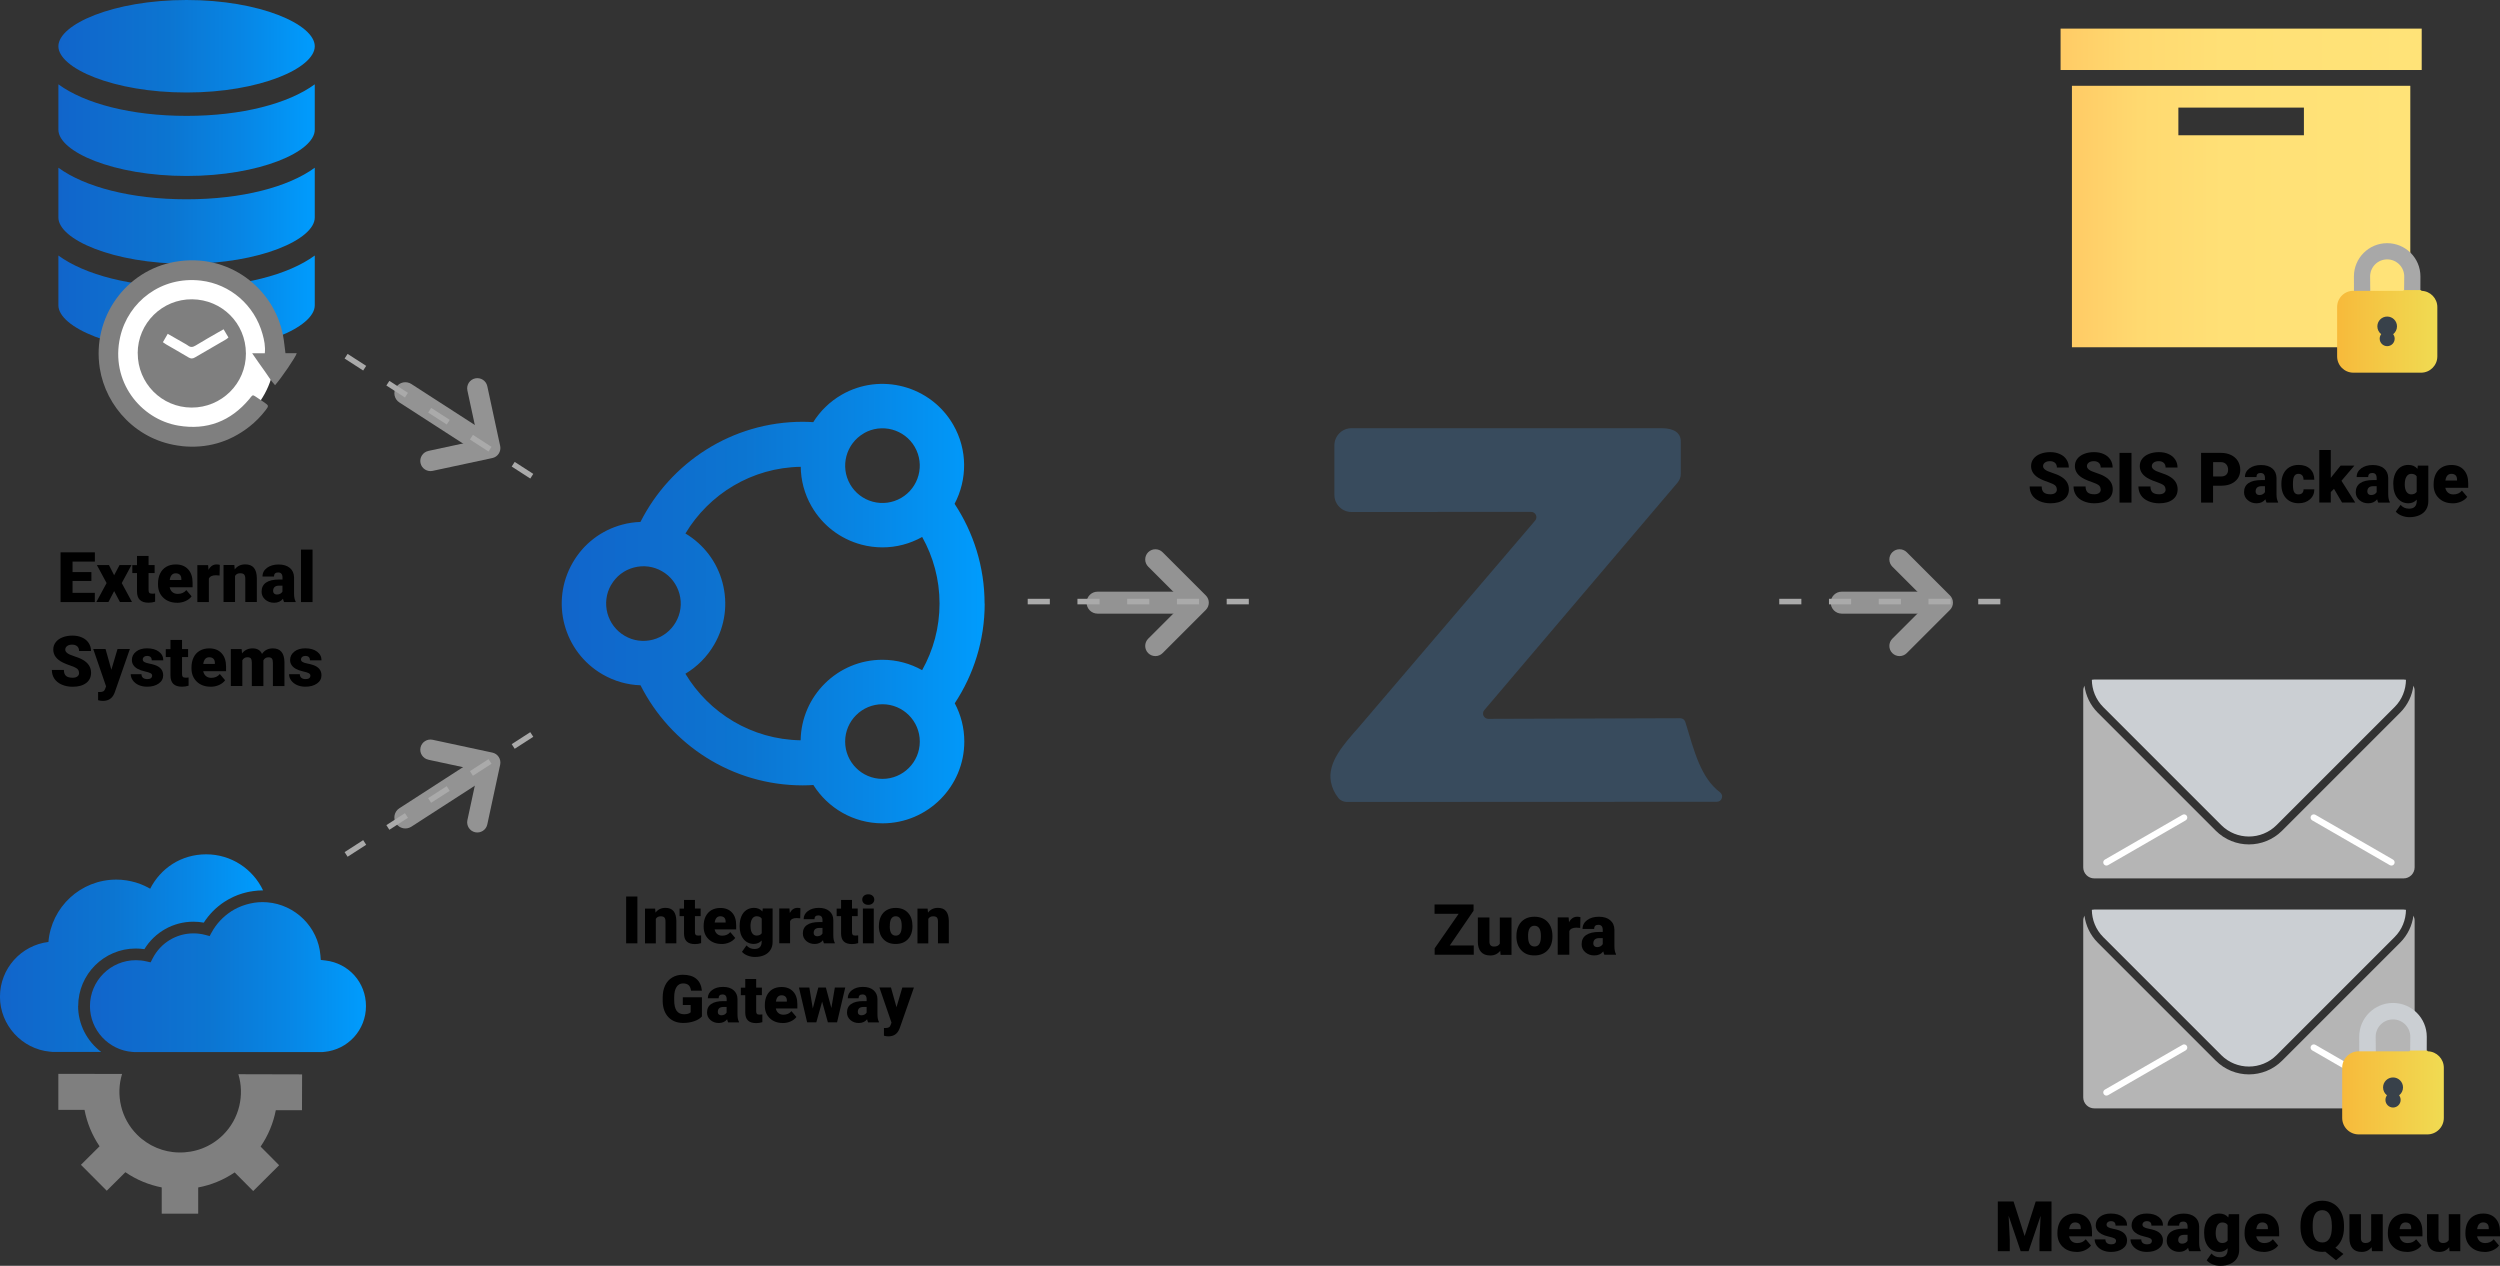 <?xml version="1.0" encoding="UTF-8"?><svg id="c" xmlns="http://www.w3.org/2000/svg" xmlns:xlink="http://www.w3.org/1999/xlink" viewBox="0 0 473.53 239.76"><rect x="0" y="0" width="473.53" height="239.76" fill="#333333" stroke="none"/><defs><linearGradient id="k" x1="0" y1="180.55" x2="49.82" y2="180.55" gradientUnits="userSpaceOnUse"><stop offset="0" stop-color="#1165cb"/><stop offset=".25" stop-color="#0e6ece"/><stop offset=".43" stop-color="#0c75d1"/><stop offset=".72" stop-color="#0786e5"/><stop offset="1" stop-color="#009cfd"/></linearGradient><linearGradient id="l" x1="17.01" y1="185.06" x2="69.29" y2="185.06" xlink:href="#k"/><linearGradient id="n" x1="106.4" y1="114.33" x2="186.49" y2="114.33" xlink:href="#k"/><linearGradient id="p" x1="11.06" y1="33.3" x2="59.62" y2="33.3" xlink:href="#k"/><linearGradient id="r" x1="456.54" y1="-324.67" x2="392.45" y2="-324.67" gradientTransform="translate(0 -283.66) scale(1 -1)" gradientUnits="userSpaceOnUse"><stop offset="0" stop-color="#ffe378"/><stop offset=".55" stop-color="#ffe076"/><stop offset=".8" stop-color="#ffd970"/><stop offset=".99" stop-color="#fc6"/><stop offset="1" stop-color="#fc6"/></linearGradient><linearGradient id="s" x1="458.7" y1="-293" x2="390.3" y2="-293" xlink:href="#r"/><linearGradient id="t" x1="-1564.55" y1="-346.42" x2="-1545.57" y2="-346.42" gradientTransform="translate(-1102.89 -283.66) rotate(-180)" gradientUnits="userSpaceOnUse"><stop offset="0" stop-color="#f0db52"/><stop offset="1" stop-color="#f7ba3b"/></linearGradient><linearGradient id="u" x1="-2087.28" y1="-490.58" x2="-2068.03" y2="-490.58" gradientTransform="translate(-1624.39 -283.66) rotate(-180)" xlink:href="#t"/></defs><g id="d"><path d="M17.31,110.04h-3.57v2.25h4.22v1.75h-6.49v-9.42h6.5v1.75h-4.23v1.99h3.57v1.68Z"/><path d="M21.62,108.96l1.02-1.93h2.26l-1.84,3.41,1.94,3.59h-2.28l-1.1-2.07-1.08,2.07h-2.29l1.94-3.59-1.84-3.41h2.29l.98,1.93Z"/><path d="M28.14,105.29v1.74h1.15v1.51h-1.15v3.2c0,.26.05.45.14.55.1.1.28.16.56.16.22,0,.4-.01.54-.04v1.56c-.39.12-.8.19-1.23.19-.75,0-1.3-.18-1.66-.53-.36-.35-.54-.89-.54-1.61v-3.47h-.89v-1.51h.89v-1.74h2.18Z"/><path d="M33.54,114.17c-1.07,0-1.94-.32-2.61-.96-.67-.64-1-1.47-1-2.5v-.18c0-.72.13-1.35.4-1.9s.65-.97,1.16-1.27,1.11-.45,1.81-.45c.98,0,1.76.3,2.33.92.57.61.85,1.46.85,2.55v.85h-4.34c.08.39.25.7.51.92.26.22.6.34,1.02.34.69,0,1.23-.24,1.62-.72l1,1.18c-.27.38-.66.67-1.15.9-.5.22-1.04.33-1.61.33ZM33.29,108.59c-.64,0-1.02.42-1.14,1.27h2.2v-.17c0-.35-.08-.62-.27-.81-.19-.19-.45-.29-.8-.29Z"/><path d="M41.6,109.01l-.72-.05c-.69,0-1.13.22-1.32.65v4.43h-2.18v-7h2.04l.07.9c.37-.69.88-1.03,1.53-1.03.23,0,.44.03.61.08l-.04,2.03Z"/><path d="M44.39,107.03l.07.82c.48-.63,1.15-.95,2-.95.73,0,1.27.22,1.63.65s.55,1.09.56,1.97v4.51h-2.19v-4.42c0-.35-.07-.61-.21-.78s-.4-.25-.78-.25c-.43,0-.74.17-.95.5v4.94h-2.18v-7h2.04Z"/><path d="M53.81,114.04c-.08-.14-.15-.35-.21-.63-.4.5-.96.76-1.68.76-.66,0-1.22-.2-1.68-.6-.46-.4-.69-.9-.69-1.5,0-.76.28-1.33.84-1.72.56-.39,1.38-.58,2.45-.58h.67v-.37c0-.65-.28-.97-.83-.97-.52,0-.78.26-.78.77h-2.18c0-.68.29-1.23.86-1.65.58-.42,1.31-.63,2.2-.63s1.6.22,2.12.65.78,1.03.8,1.79v3.1c0,.64.11,1.13.3,1.47v.11h-2.18ZM52.44,112.61c.27,0,.5-.06.68-.17.18-.12.31-.25.38-.39v-1.12h-.63c-.76,0-1.14.34-1.14,1.02,0,.2.07.36.2.48s.3.18.51.18Z"/><path d="M59.2,114.04h-2.19v-9.94h2.19v9.94Z"/><path d="M14.96,127.44c0-.33-.12-.59-.35-.78-.24-.18-.65-.38-1.24-.58s-1.07-.39-1.45-.58c-1.22-.6-1.83-1.42-1.83-2.47,0-.52.15-.98.46-1.38.3-.4.73-.71,1.29-.93.56-.22,1.18-.33,1.88-.33s1.28.12,1.82.36c.54.24.95.58,1.25,1.03.3.45.45.96.45,1.53h-2.26c0-.38-.12-.68-.35-.89-.24-.21-.55-.32-.96-.32s-.73.09-.96.27c-.23.18-.35.41-.35.68,0,.24.13.46.39.66s.71.4,1.37.61,1.19.43,1.6.68c1.02.59,1.53,1.4,1.53,2.43,0,.82-.31,1.47-.93,1.94-.62.47-1.47.71-2.56.71-.76,0-1.46-.14-2.07-.41-.62-.27-1.08-.65-1.4-1.13-.31-.48-.47-1.03-.47-1.65h2.28c0,.5.13.88.39,1.12.26.24.69.36,1.27.36.38,0,.67-.08.89-.24.22-.16.33-.39.33-.68Z"/><path d="M21.09,126.88l1.17-3.95h2.34l-2.85,8.17-.12.3c-.41.91-1.12,1.36-2.15,1.36-.29,0-.58-.04-.9-.13v-1.55h.28c.31,0,.54-.04.7-.13.16-.09.28-.25.36-.48l.17-.47-2.43-7.07h2.33l1.11,3.95Z"/><path d="M28.82,127.97c0-.19-.1-.33-.29-.45-.19-.11-.56-.23-1.11-.35-.54-.12-.99-.28-1.35-.48s-.62-.43-.81-.72c-.19-.28-.28-.6-.28-.96,0-.64.27-1.17.8-1.59.53-.42,1.22-.62,2.08-.62.92,0,1.67.21,2.23.63.56.42.84.97.84,1.65h-2.19c0-.56-.3-.84-.89-.84-.23,0-.42.06-.58.19-.16.13-.23.29-.23.48s.09.35.28.47c.19.12.49.22.91.3.42.08.78.17,1.1.28,1.05.36,1.58,1.01,1.58,1.95,0,.64-.28,1.16-.85,1.56s-1.3.6-2.2.6c-.6,0-1.13-.11-1.6-.32s-.84-.51-1.1-.88c-.26-.37-.4-.76-.4-1.17h2.04c0,.32.12.56.32.71.21.15.47.22.8.22.3,0,.52-.06.67-.18.15-.12.22-.28.22-.47Z"/><path d="M34.48,121.2v1.74h1.15v1.51h-1.15v3.2c0,.26.05.45.14.55.1.1.28.16.56.16.22,0,.4-.01.54-.04v1.56c-.39.12-.8.19-1.23.19-.75,0-1.3-.18-1.66-.53-.36-.35-.54-.89-.54-1.61v-3.47h-.89v-1.51h.89v-1.74h2.18Z"/><path d="M39.88,130.07c-1.07,0-1.94-.32-2.61-.96-.66-.64-1-1.47-1-2.5v-.18c0-.72.13-1.35.4-1.9.26-.55.65-.97,1.16-1.27s1.11-.45,1.81-.45c.98,0,1.76.3,2.33.92.57.61.85,1.46.85,2.55v.85h-4.33c.08.39.25.7.51.92.26.22.6.34,1.02.34.69,0,1.23-.24,1.62-.72l1,1.18c-.27.38-.66.67-1.15.9-.5.22-1.04.33-1.61.33ZM39.64,124.49c-.64,0-1.02.42-1.14,1.27h2.2v-.17c0-.35-.08-.62-.27-.81-.19-.19-.45-.29-.8-.29Z"/><path d="M45.77,122.94l.07.82c.5-.63,1.16-.95,2-.95.88,0,1.48.35,1.79,1.05.47-.7,1.16-1.05,2.06-1.05,1.42,0,2.15.86,2.19,2.58v4.56h-2.19v-4.42c0-.36-.06-.62-.18-.78-.12-.16-.34-.25-.66-.25-.43,0-.75.19-.96.58v.09s0,4.78,0,4.78h-2.19v-4.41c0-.37-.06-.63-.17-.8-.12-.16-.34-.25-.67-.25-.42,0-.74.19-.96.58v4.87h-2.18v-7h2.04Z"/><path d="M58.79,127.97c0-.19-.1-.33-.29-.45-.19-.11-.56-.23-1.11-.35-.54-.12-.99-.28-1.35-.48-.35-.2-.62-.43-.81-.72-.19-.28-.28-.6-.28-.96,0-.64.27-1.17.8-1.59.53-.42,1.23-.62,2.08-.62.92,0,1.67.21,2.23.63.56.42.84.97.84,1.65h-2.19c0-.56-.29-.84-.89-.84-.23,0-.42.06-.58.19-.15.13-.23.29-.23.48s.09.35.29.47c.19.12.49.22.91.3.42.08.78.17,1.1.28,1.05.36,1.58,1.01,1.58,1.95,0,.64-.28,1.16-.85,1.56s-1.3.6-2.2.6c-.6,0-1.13-.11-1.6-.32-.47-.22-.84-.51-1.1-.88s-.39-.76-.39-1.17h2.04c0,.32.12.56.32.71.21.15.47.22.79.22.3,0,.52-.06.67-.18.15-.12.22-.28.22-.47Z"/></g><g id="e"><path d="M217.48,107.33l5.46,5.46c.75.75.75,1.98,0,2.73l-5.46,5.46c-.75.75-.75,1.98,0,2.73h0c.75.75,1.98.75,2.73,0l6.82-6.82h0l1.37-1.37c.75-.75.75-1.98,0-2.73l-8.19-8.19c-.75-.75-1.98-.75-2.73,0h0c-.75.75-.75,1.98,0,2.73Z" fill="#939393"/><path d="M207.89,116.24h16.87v-4.17h-16.87c-1.15,0-2.08.93-2.08,2.08h0c0,1.15.93,2.08,2.08,2.08Z" fill="#939393"/></g><g id="f"><path d="M358.43,107.33l5.46,5.46c.75.75.75,1.98,0,2.73l-5.46,5.46c-.75.75-.75,1.98,0,2.73h0c.75.75,1.98.75,2.73,0l6.82-6.82h0l1.37-1.37c.75-.75.75-1.98,0-2.73l-8.19-8.19c-.75-.75-1.98-.75-2.73,0h0c-.75.75-.75,1.98,0,2.73Z" fill="#939393"/><path d="M348.84,116.24h16.87v-4.17h-16.87c-1.15,0-2.08.93-2.08,2.08h0c0,1.15.93,2.08,2.08,2.08Z" fill="#939393"/></g><g id="g"><path d="M81.13,143.9l7.54,1.62c1.04.22,1.71,1.25,1.48,2.29l-1.62,7.54c-.22,1.04.44,2.07,1.48,2.29h0c1.04.22,2.07-.44,2.29-1.48l2.03-9.43h0l.41-1.89c.22-1.04-.44-2.07-1.48-2.29l-11.32-2.43c-1.04-.22-2.07.44-2.29,1.48h0c-.22,1.04.44,2.07,1.48,2.29Z" fill="#939393"/><path d="M77.91,156.59l14.17-9.15-2.26-3.5-14.17,9.15c-.97.62-1.24,1.91-.62,2.88h0c.62.97,1.91,1.24,2.88.62Z" fill="#939393"/><path d="M101.01,139.56l-3.52,2.27-.57-.88,3.52-2.27.57.88ZM93.1,144.67l-3.52,2.27-.57-.88,3.52-2.27.57.88ZM85.18,149.79l-3.52,2.27-.57-.88,3.52-2.27.57.88ZM77.27,154.9l-3.52,2.27-.57-.88,3.52-2.27.57.88ZM69.36,160.01l-3.52,2.27-.57-.88,3.52-2.27.57.88Z" fill="#aaa"/><path d="M81.13,85.41l7.54-1.62c1.04-.22,1.71-1.25,1.48-2.29l-1.62-7.54c-.22-1.04.44-2.07,1.48-2.29h0c1.04-.22,2.07.44,2.29,1.48l2.03,9.43h0l.41,1.89c.22,1.04-.44,2.07-1.48,2.29l-11.32,2.43c-1.04.22-2.07-.44-2.29-1.48h0c-.22-1.04.44-2.07,1.48-2.29Z" fill="#939393"/><path d="M77.91,72.73l14.17,9.15-2.26,3.5-14.17-9.15c-.97-.62-1.24-1.91-.62-2.88h0c.62-.97,1.91-1.24,2.88-.62Z" fill="#939393"/><path d="M100.44,90.64l-3.52-2.27.57-.88,3.52,2.27-.57.88ZM92.53,85.52l-3.52-2.27.57-.88,3.52,2.27-.57.88ZM84.62,80.41l-3.52-2.27.57-.88,3.52,2.27-.57.88ZM76.7,75.29l-3.52-2.27.57-.88,3.52,2.27-.57.88ZM68.79,70.18l-3.52-2.27.57-.88,3.52,2.27-.57.88Z" fill="#aaa"/></g><g id="h"><path d="M236.54,114.47h-4.19v-1.05h4.19v1.05ZM227.12,114.47h-4.19v-1.05h4.19v1.05ZM217.69,114.47h-4.19v-1.05h4.19v1.05ZM208.27,114.47h-4.19v-1.05h4.19v1.05ZM198.85,114.47h-4.19v-1.05h4.19v1.05Z" fill="#aaa"/></g><g id="i"><path d="M378.89,114.47h-4.19v-1.05h4.19v1.05ZM369.47,114.47h-4.19v-1.05h4.19v1.05ZM360.05,114.47h-4.19v-1.05h4.19v1.05ZM350.62,114.47h-4.19v-1.05h4.19v1.05ZM341.2,114.47h-4.19v-1.05h4.19v1.05Z" fill="#aaa"/></g><g id="j"><path d="M57.2,210.32l.02-6.82-12.07-.03c1.18,3.94.22,8.39-2.89,11.49-2.33,2.31-5.4,3.42-8.45,3.33-.34,0-.69-.03-1.03-.07,0,0-.02,0-.03,0-.35-.04-.69-.1-1.03-.17-.02,0-.03,0-.05-.01-.33-.07-.66-.16-.99-.26-.04-.01-.07-.03-.1-.04-.31-.1-.61-.21-.91-.33-.06-.03-.12-.06-.19-.09-.27-.12-.54-.24-.8-.38-.1-.05-.19-.12-.29-.17-.22-.13-.44-.25-.66-.4-.15-.1-.29-.21-.43-.32-.16-.12-.32-.23-.48-.35-.29-.24-.58-.5-.86-.78-3.1-3.11-4.04-7.57-2.84-11.5l-12.07-.02v6.82s4.96,0,4.96,0c.46,2.43,1.41,4.78,2.85,6.9l-3.53,3.51,4.89,4.91,3.53-3.51c2.11,1.45,4.46,2.41,6.88,2.88v4.97s6.91.01,6.91.01v-4.97c2.44-.46,4.79-1.41,6.91-2.85l3.51,3.53,4.91-4.89-3.51-3.53c1.45-2.12,2.41-4.46,2.88-6.89h4.97Z" fill="#7f7f7f"/><path d="M14.81,190.56c0-6.01,4.89-10.9,10.9-10.9.55,0,1.1.04,1.64.12,1.98-3.23,5.47-5.2,9.29-5.2.66,0,1.32.06,1.96.18,1-1.56,2.33-2.92,3.9-3.94l.08-.05c.24-.16.49-.31.75-.45.28-.16.54-.29.81-.41l.08-.04c.23-.11.49-.22.75-.32l.11-.04c.24-.09.49-.18.74-.25l.16-.05c.23-.07.47-.13.71-.19h.05c.05-.03.11-.04.16-.05.22-.05.45-.09.69-.13h.07c.06-.02.12-.03.18-.04.23-.03.46-.06.7-.08h.07c.06-.01.11-.02.17-.03.32-.02.64-.04.96-.04.03,0,.06,0,.09,0-1.91-4.03-6.01-6.83-10.77-6.83s-8.65,2.65-10.62,6.52c-.05-.03-.1-.06-.15-.09,0,0-.02-.01-.03-.02-.25-.14-.5-.27-.76-.39-.02,0-.04-.02-.06-.03-.25-.11-.5-.22-.75-.32-.03-.01-.07-.03-.1-.04-.24-.09-.48-.17-.73-.25-.05-.02-.1-.03-.15-.05-.23-.07-.46-.13-.7-.18-.07-.02-.13-.03-.2-.05-.22-.05-.45-.09-.68-.13-.08-.01-.16-.03-.24-.04-.23-.03-.46-.06-.69-.08-.08,0-.16-.02-.24-.03-.31-.02-.62-.03-.94-.03-6.76,0-12.3,5.2-12.85,11.81-5.17.63-9.18,5.03-9.18,10.38s4.15,9.9,9.45,10.4c.18.03.37.05.55.05h9.17c-2.65-2-4.37-5.18-4.37-8.71Z" fill="url(#k)"/><path d="M61.65,181.93l-.89-.11-.07-.89c-.44-5.35-4.78-9.59-10.06-10.02-.29-.02-.59-.04-.89-.04-.27,0-.54.01-.8.03l-.2.02c-.2.02-.39.04-.59.07l-.2.04c-.2.03-.39.07-.58.11l-.17.04c-.21.05-.4.1-.6.16l-.12.04c-.22.07-.42.14-.63.21l-.08.03c-.22.08-.43.18-.64.27l-.05.02c-.22.1-.44.21-.65.33-.22.12-.42.25-.62.37l-.07.05c-1.51.99-2.76,2.33-3.62,3.89l-.41.75-.83-.22c-.72-.19-1.47-.29-2.22-.29-3.28,0-6.24,1.81-7.74,4.73l-.39.76-.83-.19c-.64-.15-1.3-.22-1.96-.22-4.8,0-8.7,3.9-8.7,8.7,0,4.53,3.53,8.34,8.05,8.68h.06c.09.02.17.02.26.02h35.63c.11,0,.22,0,.33-.03h.08c4.48-.44,7.87-4.16,7.87-8.67s-3.28-8.11-7.64-8.64Z" fill="url(#l)"/></g><g id="m"><path d="M120.73,178.68h-2.13v-8.87h2.13v8.87Z"/><path d="M124.09,172.09l.07.77c.46-.6,1.08-.9,1.88-.9.69,0,1.2.2,1.54.62.34.41.51,1.03.53,1.85v4.25h-2.06v-4.16c0-.33-.07-.58-.2-.73-.13-.16-.38-.23-.73-.23-.4,0-.7.16-.9.48v4.65h-2.05v-6.59h1.93Z"/><path d="M131.63,170.45v1.64h1.08v1.43h-1.08v3.02c0,.25.04.42.13.52.09.1.27.15.53.15.2,0,.37-.01.51-.04v1.47c-.37.12-.76.18-1.16.18-.71,0-1.23-.17-1.57-.5-.34-.33-.51-.84-.51-1.52v-3.27h-.84v-1.43h.84v-1.64h2.05Z"/><path d="M136.68,178.8c-1.01,0-1.83-.3-2.46-.9-.63-.6-.94-1.39-.94-2.35v-.17c0-.67.12-1.27.37-1.78s.61-.91,1.09-1.2c.48-.28,1.05-.42,1.71-.42.93,0,1.66.29,2.19.86.54.57.8,1.38.8,2.4v.8h-4.08c.07.37.23.66.48.87.25.21.57.32.96.32.65,0,1.16-.23,1.52-.68l.94,1.11c-.26.35-.62.63-1.09.84s-.97.31-1.51.31ZM136.44,173.55c-.6,0-.96.4-1.07,1.19h2.07v-.16c0-.33-.07-.58-.25-.76s-.42-.27-.75-.27Z"/><path d="M140.1,175.33c0-.67.11-1.25.33-1.77.22-.51.53-.91.94-1.18s.89-.42,1.43-.42c.69,0,1.22.23,1.61.69l.07-.57h1.86v6.34c0,.58-.13,1.08-.41,1.51-.27.43-.66.76-1.17.99-.51.23-1.1.34-1.78.34-.48,0-.95-.09-1.4-.27s-.8-.42-1.04-.71l.86-1.21c.38.45.89.68,1.51.68.91,0,1.36-.47,1.36-1.4v-.21c-.39.43-.89.65-1.49.65-.8,0-1.45-.31-1.95-.92-.5-.61-.74-1.44-.74-2.47v-.07ZM142.16,175.46c0,.54.1.97.3,1.28.2.31.49.47.85.47.44,0,.77-.15.97-.44v-2.77c-.2-.3-.52-.45-.96-.45-.37,0-.65.16-.86.49-.21.33-.31.8-.31,1.42Z"/><path d="M151.57,173.94l-.68-.05c-.65,0-1.06.2-1.24.61v4.17h-2.05v-6.59h1.93l.07.85c.35-.65.83-.97,1.44-.97.22,0,.41.02.57.07l-.04,1.91Z"/><path d="M156.07,178.68c-.07-.13-.14-.33-.19-.59-.38.48-.91.71-1.58.71-.62,0-1.15-.19-1.58-.56-.43-.38-.65-.85-.65-1.42,0-.72.26-1.26.79-1.62.53-.37,1.3-.55,2.3-.55h.63v-.35c0-.61-.26-.91-.79-.91-.49,0-.73.24-.73.72h-2.05c0-.64.27-1.15.81-1.55.54-.4,1.23-.6,2.07-.6s1.5.2,1.99.62c.49.41.74.97.75,1.69v2.92c0,.61.1,1.07.28,1.39v.1h-2.05ZM154.79,177.34c.26,0,.47-.06.64-.16.17-.11.29-.23.36-.37v-1.05h-.6c-.71,0-1.07.32-1.07.96,0,.19.06.34.19.45.13.12.29.17.48.17Z"/><path d="M161.38,170.45v1.64h1.08v1.43h-1.08v3.02c0,.25.04.42.13.52.09.1.27.15.53.15.2,0,.37-.01.51-.04v1.47c-.37.12-.76.18-1.16.18-.71,0-1.23-.17-1.57-.5-.34-.33-.51-.84-.51-1.52v-3.27h-.84v-1.43h.84v-1.64h2.05Z"/><path d="M163.32,170.39c0-.29.11-.53.32-.72.21-.19.49-.28.82-.28s.61.09.82.28c.21.19.32.43.32.72s-.11.53-.32.72c-.21.19-.49.28-.82.28s-.61-.09-.82-.28c-.21-.19-.32-.43-.32-.72ZM165.5,178.68h-2.06v-6.59h2.06v6.59Z"/><path d="M166.48,175.32c0-.66.13-1.24.38-1.76.26-.51.62-.91,1.1-1.18s1.04-.41,1.69-.41c.99,0,1.77.31,2.33.92.57.61.85,1.44.85,2.49v.07c0,1.03-.29,1.84-.86,2.45-.57.6-1.34.9-2.32.9s-1.69-.28-2.26-.84c-.57-.56-.87-1.32-.92-2.29v-.35ZM168.53,175.45c0,.61.1,1.06.29,1.34s.47.43.85.43c.73,0,1.1-.56,1.12-1.69v-.21c0-1.18-.38-1.77-1.13-1.77-.69,0-1.06.51-1.11,1.53v.37Z"/><path d="M175.7,172.09l.07.77c.46-.6,1.08-.9,1.88-.9.69,0,1.2.2,1.54.62.34.41.51,1.03.53,1.85v4.25h-2.06v-4.16c0-.33-.07-.58-.2-.73-.13-.16-.38-.23-.73-.23-.4,0-.7.16-.9.48v4.65h-2.05v-6.59h1.93Z"/><path d="M132.93,192.55c-.33.37-.81.66-1.44.88-.63.22-1.33.33-2.08.33-1.16,0-2.09-.36-2.78-1.07-.69-.71-1.07-1.7-1.11-2.97v-.77c0-.87.15-1.64.46-2.29.31-.65.75-1.15,1.33-1.5s1.24-.53,2-.53c1.1,0,1.96.25,2.57.76.61.51.97,1.26,1.07,2.26h-2.06c-.07-.5-.23-.85-.47-1.06-.24-.21-.59-.32-1.04-.32-.54,0-.95.23-1.24.68-.29.46-.44,1.1-.44,1.95v.54c0,.89.15,1.55.45,2,.3.44.78.67,1.43.67.56,0,.97-.12,1.24-.37v-1.38h-1.49v-1.47h3.62v3.64Z"/><path d="M137.92,193.65c-.07-.13-.14-.33-.19-.59-.38.48-.91.71-1.58.71-.62,0-1.15-.19-1.58-.56-.43-.38-.65-.85-.65-1.42,0-.72.26-1.26.79-1.62.53-.37,1.3-.55,2.3-.55h.63v-.35c0-.61-.26-.91-.79-.91-.49,0-.73.24-.73.72h-2.05c0-.64.27-1.15.81-1.55s1.23-.6,2.07-.6,1.5.2,1.99.62.74.97.75,1.69v2.92c0,.61.1,1.07.28,1.39v.1h-2.05ZM136.63,192.31c.26,0,.47-.06.64-.16.17-.11.29-.23.36-.37v-1.05h-.6c-.71,0-1.07.32-1.07.96,0,.19.06.34.19.45.13.12.29.17.48.17Z"/><path d="M143.23,185.42v1.64h1.08v1.43h-1.08v3.02c0,.25.04.42.13.52.09.1.27.15.53.15.2,0,.37-.01.51-.04v1.47c-.37.12-.76.18-1.16.18-.71,0-1.23-.17-1.57-.5-.34-.33-.51-.84-.51-1.52v-3.27h-.84v-1.43h.84v-1.64h2.05Z"/><path d="M148.27,193.77c-1.01,0-1.83-.3-2.46-.9-.63-.6-.94-1.39-.94-2.35v-.17c0-.67.12-1.27.37-1.78s.61-.91,1.09-1.2c.48-.28,1.05-.42,1.71-.42.93,0,1.66.29,2.19.86.54.57.8,1.38.8,2.4v.8h-4.08c.07.37.23.66.48.87.25.21.57.32.96.32.65,0,1.16-.23,1.52-.68l.94,1.11c-.26.35-.62.63-1.09.84s-.97.31-1.51.31ZM148.04,188.52c-.6,0-.96.4-1.07,1.19h2.07v-.16c0-.33-.07-.58-.25-.76s-.42-.27-.75-.27Z"/><path d="M157.47,190.94l.66-3.89h1.97l-1.55,6.59h-1.74l-1.09-3.91-1.1,3.91h-1.74l-1.55-6.59h1.97l.65,3.98,1.05-3.98h1.43l1.04,3.89Z"/><path d="M164.43,193.65c-.07-.13-.14-.33-.19-.59-.38.48-.91.71-1.58.71-.62,0-1.15-.19-1.58-.56-.43-.38-.65-.85-.65-1.42,0-.72.26-1.26.79-1.62.53-.37,1.3-.55,2.3-.55h.63v-.35c0-.61-.26-.91-.79-.91-.49,0-.73.24-.73.72h-2.05c0-.64.27-1.15.81-1.55s1.23-.6,2.07-.6,1.5.2,1.99.62.74.97.75,1.69v2.92c0,.61.1,1.07.28,1.39v.1h-2.05ZM163.15,192.31c.26,0,.47-.06.64-.16.17-.11.29-.23.36-.37v-1.05h-.6c-.71,0-1.07.32-1.07.96,0,.19.06.34.19.45.13.12.29.17.48.17Z"/><path d="M169.81,190.77l1.1-3.72h2.2l-2.69,7.69-.12.28c-.38.85-1.06,1.28-2.02,1.28-.27,0-.55-.04-.85-.12v-1.46h.27c.29,0,.51-.04.66-.13.15-.08.27-.23.34-.45l.16-.44-2.29-6.66h2.19l1.04,3.72Z"/><path d="M186.49,114.33c0-6.98-2.1-13.47-5.68-18.9,2.4-4.55,2.5-10.2-.26-14.98-4.27-7.39-13.76-9.94-21.15-5.67h0c-2.26,1.31-4.07,3.11-5.36,5.18-.66-.04-1.31-.07-1.98-.07-13.43,0-25.07,7.73-30.75,18.97-1.15.04-2.3.2-3.44.51-4,1.07-7.34,3.63-9.4,7.22-4.27,7.39-1.73,16.88,5.67,21.15h0c2.22,1.28,4.68,1.98,7.18,2.06,5.68,11.24,17.32,18.96,30.75,18.96.67,0,1.33-.03,1.99-.07,2.74,4.35,7.58,7.26,13.1,7.26,8.54,0,15.49-6.95,15.49-15.49,0-2.62-.66-5.09-1.81-7.25,3.58-5.43,5.67-11.91,5.67-18.88ZM163.61,82.07c3.38-1.95,7.71-.79,9.66,2.59,1.95,3.38.79,7.71-2.59,9.66-1.63.94-3.54,1.2-5.36.71-1.82-.49-3.35-1.66-4.29-3.29-1.95-3.38-.79-7.71,2.59-9.66h0ZM115.76,110.79c.94-1.64,2.47-2.81,4.29-3.29,1.82-.49,3.73-.24,5.36.71,1.64.94,2.8,2.47,3.29,4.29.49,1.82.24,3.73-.71,5.36-.94,1.63-2.47,2.8-4.29,3.29-1.83.49-3.73.24-5.36-.71-3.37-1.95-4.53-6.28-2.59-9.66ZM129.83,127.61c2.24-1.34,4.12-3.22,5.46-5.54,2.07-3.58,2.62-7.76,1.55-11.75-1.05-3.92-3.54-7.19-7.01-9.27,4.47-7.46,12.57-12.49,21.84-12.63.03,2.56.69,5.14,2.06,7.51,2.07,3.58,5.41,6.14,9.4,7.22,1.33.36,2.69.53,4.03.53,2.61,0,5.18-.67,7.51-1.97,2.09,3.74,3.29,8.03,3.29,12.61s-1.2,8.88-3.3,12.62c-2.23-1.25-4.8-1.97-7.53-1.97-8.46,0-15.35,6.82-15.48,15.25-9.27-.14-17.37-5.17-21.84-12.62ZM167.15,147.53c-3.9,0-7.07-3.17-7.07-7.07s3.17-7.07,7.07-7.07,7.07,3.17,7.07,7.07-3.17,7.07-7.07,7.07Z" fill="url(#n)"/></g><g id="o"><path d="M11.06,57.83v-9.43c4.99,3.65,13.8,5.98,24.28,5.98s19.29-2.33,24.28-5.98v9.43c0,4.14-10.38,8.76-24.28,8.76s-24.28-4.63-24.28-8.76ZM35.34,49.96c13.9,0,24.28-4.62,24.28-8.76v-9.43c-4.99,3.65-13.8,5.98-24.28,5.98s-19.29-2.33-24.28-5.98v9.43c0,4.14,10.38,8.76,24.28,8.76ZM11.06,15.97v8.6c0,4.14,10.38,8.76,24.28,8.76s24.28-4.62,24.28-8.76v-8.6c-4.99,3.65-13.8,5.98-24.28,5.98s-19.29-2.33-24.28-5.98ZM11.06,8.76c0,4.14,10.38,8.76,24.28,8.76s24.28-4.63,24.28-8.76S49.24,0,35.34,0,11.06,4.63,11.06,8.76Z" fill="url(#p)"/><circle cx="36.26" cy="67.03" r="15.8" fill="#fff"/><path d="M34.42,84.49c-8.46-.9-14.38-7.49-15.52-14.74-1.51-9.6,4.92-18.5,14.19-20.15,10.27-1.83,18.82,5.08,20.51,13.89.21,1.07.3,2.17.47,3.41h2.14c-.16.67-2.88,4.66-4.11,6.06-.84-.89-1.43-1.95-2.14-2.91-.71-.97-1.39-1.98-2.2-3.14h2.4c.13-1.32-.11-2.48-.43-3.62-1.5-5.45-6.09-9.48-11.69-10.14-7.49-.88-13.76,4-15.28,10.68-1.91,8.38,3.85,15.58,11.03,16.79,5.41.91,9.9-.82,13.43-5.03.1-.11.18-.24.27-.35.36-.43.42-.45.88-.15.58.37,1.14.76,1.7,1.14.84.58.86.66.26,1.44-.91,1.19-1.95,2.25-3.13,3.17-3.77,2.94-8.08,4.16-12.8,3.66" fill="#7f7f7f"/><path d="M26.08,66.89c.01-5.66,4.64-10.26,10.32-10.2,5.59.06,10.16,4.48,10.18,10.27.02,5.69-4.63,10.26-10.29,10.24-5.67-.02-10.22-4.61-10.2-10.31ZM30.84,64.81c.25.17.44.31.64.43,1.41.82,2.83,1.62,4.23,2.46.44.27.78.26,1.22,0,1.97-1.16,3.95-2.29,5.92-3.44.14-.08.26-.21.42-.34-.32-.54-.61-1.03-.92-1.55-.38.21-.66.37-.94.53-1.46.85-2.94,1.67-4.38,2.56-.54.33-.96.35-1.44-.02-.23-.18-.51-.31-.76-.46-1-.57-2-1.14-3.06-1.75-.32.55-.61,1.05-.92,1.59Z" fill="#7f7f7f"/></g><g id="q"><path d="M457.36,207.85c0,1.15-.94,2.09-2.09,2.09h-58.59c-1.15,0-2.09-.94-2.09-2.09v-33.48c0-.34.09-.66.23-.94.25,1.87,1.08,3.68,2.52,5.12l22.35,22.35c3.47,3.47,9.1,3.47,12.57,0l22.35-22.35c1.44-1.44,2.28-3.25,2.52-5.12.14.29.23.6.23.94v33.48h0Z" fill="#b5b5b5"/><path d="M413.39,197.9c.29-.17.66-.07.83.22h0c.17.29.07.66-.22.83l-14.71,8.49c-.29.17-.66.07-.83-.22h0c-.17-.29-.07-.66.22-.83" fill="#fff"/><path d="M452.66,207.44c.29.17.66.07.83-.22h0c.17-.29.07-.66-.22-.83l-14.71-8.49c-.29-.17-.66-.07-.83.22h0c-.17.29-.06.66.22.83" fill="#fff"/><path d="M396.68,172.28h58.59c.16,0,.31.02.45.05-.02,1.88-.73,3.75-2.16,5.17l-22.35,22.35c-2.89,2.89-7.59,2.89-10.48,0l-22.35-22.35c-1.43-1.43-2.14-3.3-2.16-5.17.14-.03.3-.05.45-.05h.01Z" fill="#cbcfd3"/><path d="M457.36,164.29c0,1.15-.94,2.09-2.09,2.09h-58.59c-1.15,0-2.09-.94-2.09-2.09v-33.48c0-.34.09-.66.23-.94.25,1.87,1.08,3.68,2.52,5.12l22.35,22.35c3.47,3.47,9.1,3.47,12.57,0l22.35-22.35c1.44-1.44,2.28-3.25,2.52-5.12.14.29.23.6.23.94v33.48h0Z" fill="#b5b5b5"/><path d="M413.39,154.33c.29-.17.66-.07.83.22h0c.17.29.07.66-.22.83l-14.71,8.49c-.29.17-.66.07-.83-.22h0c-.17-.29-.07-.66.22-.83" fill="#fff"/><path d="M452.66,163.87c.29.17.66.07.83-.22h0c.17-.29.07-.66-.22-.83l-14.71-8.49c-.29-.17-.66-.07-.83.22h0c-.17.29-.06.66.22.83" fill="#fff"/><path d="M396.68,128.71h58.59c.16,0,.31.02.45.05-.02,1.88-.73,3.75-2.16,5.17l-22.35,22.35c-2.89,2.89-7.59,2.89-10.48,0l-22.35-22.35c-1.43-1.43-2.14-3.3-2.16-5.17.14-.03.3-.05.45-.05h.01Z" fill="#cbcfd3"/><path d="M381.39,227.57l2.1,6.56,2.1-6.56h2.99v9.42h-2.28v-2.2l.22-4.5-2.28,6.7h-1.5l-2.28-6.71.22,4.51v2.2h-2.27v-9.42h2.98,0Z"/><path d="M393.31,237.12c-1.07,0-1.94-.32-2.61-.96-.67-.64-1-1.47-1-2.5v-.18c0-.71.13-1.35.4-1.9.27-.55.65-.97,1.16-1.27s1.11-.45,1.81-.45c.98,0,1.76.3,2.33.92s.85,1.46.85,2.55v.85h-4.34c.08.39.25.7.51.93.26.22.6.34,1.02.34.69,0,1.23-.24,1.62-.72l1,1.18c-.27.38-.66.67-1.15.9s-1.04.33-1.61.33v-.02ZM393.06,231.54c-.64,0-1.02.42-1.14,1.27h2.2v-.17c0-.35-.08-.62-.27-.81s-.45-.29-.8-.29h0Z"/><path d="M400.8,235.02c0-.19-.1-.33-.29-.45-.19-.11-.56-.23-1.11-.35-.54-.12-.99-.28-1.35-.48-.35-.2-.62-.43-.81-.71s-.28-.6-.28-.96c0-.64.26-1.17.79-1.59s1.23-.62,2.08-.62c.92,0,1.67.21,2.23.63.56.42.84.97.84,1.65h-2.19c0-.56-.29-.84-.89-.84-.23,0-.42.06-.58.19-.16.13-.23.29-.23.48s.09.35.29.47c.19.12.49.22.91.3s.78.17,1.1.28c1.05.36,1.58,1.01,1.58,1.95,0,.64-.28,1.16-.85,1.56s-1.3.6-2.2.6c-.6,0-1.13-.11-1.6-.32-.47-.22-.84-.51-1.1-.88-.26-.37-.39-.76-.39-1.17h2.04c0,.32.12.56.32.71.21.15.47.22.8.22.3,0,.52-.06.67-.18.15-.12.22-.28.22-.47v-.02Z"/><path d="M407.59,235.02c0-.19-.1-.33-.29-.45-.19-.11-.56-.23-1.11-.35-.54-.12-.99-.28-1.35-.48-.35-.2-.62-.43-.81-.71-.19-.28-.28-.6-.28-.96,0-.64.27-1.17.8-1.59s1.22-.62,2.08-.62c.92,0,1.67.21,2.23.63s.84.97.84,1.65h-2.19c0-.56-.29-.84-.89-.84-.23,0-.42.06-.58.19-.16.13-.23.29-.23.48s.1.35.29.47.49.22.91.3.78.17,1.1.28c1.05.36,1.58,1.01,1.58,1.95,0,.64-.28,1.16-.85,1.56s-1.3.6-2.2.6c-.6,0-1.13-.11-1.6-.32-.47-.22-.84-.51-1.1-.88-.26-.37-.4-.76-.4-1.17h2.04c0,.32.12.56.32.71.21.15.47.22.8.22.3,0,.52-.06.67-.18.15-.12.22-.28.22-.47v-.02Z"/><path d="M414.66,236.99c-.08-.14-.15-.35-.21-.63-.4.5-.96.76-1.68.76-.66,0-1.22-.2-1.68-.6-.46-.4-.69-.9-.69-1.5,0-.76.28-1.33.84-1.72s1.38-.58,2.45-.58h.67v-.37c0-.64-.28-.97-.83-.97-.52,0-.78.26-.78.77h-2.18c0-.68.29-1.22.86-1.65.58-.42,1.31-.63,2.2-.63s1.6.22,2.12.65.78,1.03.8,1.79v3.1c0,.64.11,1.13.3,1.47v.11h-2.19ZM413.29,235.57c.27,0,.5-.06.68-.17.18-.12.31-.25.38-.39v-1.12h-.63c-.76,0-1.14.34-1.14,1.02,0,.2.07.36.2.48s.3.18.51.18Z"/><path d="M417.49,233.44c0-.71.12-1.33.35-1.88.23-.54.57-.96,1-1.26s.94-.44,1.52-.44c.73,0,1.3.25,1.71.74l.08-.61h1.98v6.74c0,.62-.14,1.15-.43,1.61-.29.46-.7.8-1.25,1.05-.54.24-1.17.37-1.89.37-.51,0-1.01-.1-1.49-.29-.48-.2-.85-.45-1.1-.76l.91-1.28c.41.48.94.72,1.61.72.97,0,1.45-.5,1.45-1.49v-.22c-.42.46-.95.69-1.59.69-.85,0-1.54-.33-2.07-.98s-.79-1.53-.79-2.62v-.08h0ZM419.68,233.58c0,.57.11,1.03.32,1.36.22.34.52.5.91.5.47,0,.81-.16,1.03-.47v-2.94c-.21-.32-.55-.48-1.02-.48-.39,0-.69.17-.91.52s-.33.85-.33,1.51h0Z"/><path d="M428.76,237.12c-1.07,0-1.94-.32-2.61-.96-.67-.64-1-1.47-1-2.5v-.18c0-.71.13-1.35.4-1.9.26-.55.65-.97,1.16-1.27s1.11-.45,1.81-.45c.98,0,1.76.3,2.33.92s.85,1.46.85,2.55v.85h-4.34c.08.39.25.7.51.93.26.22.6.34,1.02.34.69,0,1.23-.24,1.62-.72l1,1.18c-.27.38-.66.67-1.16.9-.5.22-1.03.33-1.61.33l.02-.02ZM428.51,231.54c-.64,0-1.02.42-1.14,1.27h2.2v-.17c0-.35-.08-.62-.27-.81s-.45-.29-.8-.29h0Z"/><path d="M443.98,232.48c0,.87-.14,1.63-.43,2.28-.29.65-.69,1.17-1.2,1.56l1.52,1.2-1.4,1.19-2.03-1.63c-.19.03-.38.04-.57.04-.8,0-1.51-.19-2.14-.56-.62-.37-1.11-.9-1.45-1.59-.35-.69-.53-1.48-.54-2.38v-.5c0-.93.17-1.74.51-2.45.34-.7.82-1.25,1.45-1.63s1.35-.58,2.16-.58,1.51.19,2.13.57c.63.38,1.11.92,1.46,1.62.35.7.52,1.5.53,2.41v.45ZM441.67,232.08c0-.94-.16-1.65-.47-2.13-.31-.49-.76-.73-1.34-.73s-1.05.24-1.35.72-.46,1.18-.46,2.1v.43c0,.93.15,1.64.46,2.13s.76.74,1.37.74,1.02-.24,1.33-.73c.31-.49.46-1.19.47-2.1v-.43h0Z"/><path d="M449.21,236.24c-.46.59-1.08.89-1.87.89s-1.35-.22-1.74-.67c-.39-.45-.59-1.09-.59-1.93v-4.54h2.18v4.55c0,.6.29.9.87.9.5,0,.86-.18,1.07-.54v-4.91h2.19v7h-2.04l-.06-.76h-.01Z"/><path d="M455.9,237.12c-1.07,0-1.94-.32-2.61-.96s-1-1.47-1-2.5v-.18c0-.71.13-1.35.4-1.9.27-.55.65-.97,1.16-1.27s1.11-.45,1.81-.45c.98,0,1.76.3,2.33.92.57.61.85,1.46.85,2.55v.85h-4.34c.08.39.25.7.51.93s.6.34,1.02.34c.69,0,1.23-.24,1.62-.72l1,1.18c-.27.38-.66.67-1.16.9-.5.22-1.03.33-1.61.33l.02-.02ZM455.65,231.54c-.64,0-1.02.42-1.14,1.27h2.2v-.17c0-.35-.08-.62-.27-.81s-.45-.29-.8-.29h0Z"/><path d="M463.9,236.24c-.46.59-1.08.89-1.87.89s-1.35-.22-1.74-.67c-.39-.45-.59-1.09-.59-1.93v-4.54h2.18v4.55c0,.6.29.9.87.9.5,0,.86-.18,1.07-.54v-4.91h2.19v7h-2.04l-.06-.76h-.01Z"/><path d="M470.59,237.12c-1.07,0-1.94-.32-2.61-.96-.67-.64-1-1.47-1-2.5v-.18c0-.71.13-1.35.4-1.9.27-.55.65-.97,1.16-1.27s1.11-.45,1.81-.45c.98,0,1.76.3,2.33.92s.85,1.46.85,2.55v.85h-4.34c.08.39.25.7.51.93.26.22.6.34,1.02.34.69,0,1.23-.24,1.62-.72l1,1.18c-.27.38-.66.67-1.16.9s-1.03.33-1.61.33l.02-.02ZM470.34,231.54c-.64,0-1.02.42-1.14,1.27h2.2v-.17c0-.35-.08-.62-.26-.81s-.45-.29-.8-.29h0Z"/><path d="M389.58,92.69c0-.33-.12-.59-.35-.78-.24-.18-.65-.38-1.24-.58s-1.07-.39-1.45-.58c-1.22-.6-1.83-1.42-1.83-2.47,0-.52.15-.98.46-1.38.3-.4.73-.71,1.29-.93s1.18-.33,1.88-.33,1.28.12,1.82.36.96.58,1.25,1.03c.3.45.45.96.45,1.53h-2.26c0-.38-.12-.68-.35-.89-.24-.21-.55-.32-.96-.32s-.73.09-.96.27c-.24.18-.35.41-.35.68,0,.24.13.46.39.66.26.2.71.4,1.37.61s1.19.43,1.6.68c1.02.59,1.53,1.4,1.53,2.43,0,.82-.31,1.47-.93,1.94s-1.47.71-2.56.71c-.76,0-1.46-.14-2.07-.41-.62-.27-1.08-.65-1.4-1.13-.31-.48-.47-1.03-.47-1.65h2.28c0,.5.13.88.39,1.12.26.24.69.36,1.27.36.38,0,.67-.08.89-.24.22-.16.33-.39.33-.68h-.02Z"/><path d="M397.88,92.69c0-.33-.12-.59-.35-.78-.24-.18-.65-.38-1.24-.58s-1.07-.39-1.45-.58c-1.22-.6-1.83-1.42-1.83-2.47,0-.52.15-.98.46-1.38.3-.4.74-.71,1.29-.93.56-.22,1.18-.33,1.88-.33s1.29.12,1.82.36c.54.24.95.58,1.25,1.03s.45.96.45,1.53h-2.26c0-.38-.12-.68-.35-.89s-.55-.32-.95-.32-.73.09-.96.27c-.24.18-.35.41-.35.68,0,.24.13.46.39.66.26.2.71.4,1.37.61.65.21,1.19.43,1.6.68,1.02.59,1.53,1.4,1.53,2.43,0,.82-.31,1.47-.93,1.94s-1.47.71-2.56.71c-.76,0-1.46-.14-2.07-.41-.62-.27-1.09-.65-1.4-1.13s-.47-1.03-.47-1.65h2.28c0,.5.13.88.39,1.12.26.24.68.36,1.27.36.38,0,.67-.08.89-.24.22-.16.33-.39.33-.68h-.03Z"/><path d="M403.73,95.2h-2.27v-9.42h2.27v9.42Z"/><path d="M410.17,92.69c0-.33-.12-.59-.35-.78-.24-.18-.65-.38-1.24-.58s-1.07-.39-1.45-.58c-1.22-.6-1.83-1.42-1.83-2.47,0-.52.15-.98.46-1.38.3-.4.74-.71,1.29-.93.56-.22,1.18-.33,1.88-.33s1.29.12,1.82.36c.54.24.95.58,1.25,1.03s.45.96.45,1.53h-2.26c0-.38-.12-.68-.35-.89s-.55-.32-.95-.32-.73.09-.96.27c-.24.18-.35.41-.35.68,0,.24.13.46.39.66.26.2.71.4,1.37.61.65.21,1.19.43,1.6.68,1.02.59,1.53,1.4,1.53,2.43,0,.82-.31,1.47-.93,1.94s-1.47.71-2.56.71c-.76,0-1.46-.14-2.07-.41-.62-.27-1.09-.65-1.4-1.13s-.47-1.03-.47-1.65h2.28c0,.5.13.88.39,1.12.26.24.68.36,1.27.36.38,0,.67-.08.89-.24.22-.16.33-.39.33-.68h-.03Z"/><path d="M419.18,92v3.2h-2.27v-9.42h3.76c.72,0,1.36.13,1.91.4.55.26.98.64,1.29,1.13.3.49.46,1.04.46,1.67,0,.92-.33,1.65-.99,2.2s-1.56.83-2.71.83h-1.45ZM419.18,90.25h1.49c.44,0,.78-.11,1.01-.33s.35-.53.35-.93c0-.44-.12-.79-.36-1.05s-.56-.4-.97-.4h-1.51v2.72h-.01Z"/><path d="M429.31,95.2c-.08-.14-.15-.35-.21-.63-.4.5-.96.76-1.68.76-.66,0-1.22-.2-1.68-.6s-.69-.9-.69-1.5c0-.76.28-1.33.84-1.72s1.38-.58,2.45-.58h.67v-.37c0-.65-.28-.97-.83-.97-.52,0-.78.26-.78.77h-2.18c0-.68.29-1.23.86-1.65.58-.42,1.31-.63,2.2-.63s1.6.22,2.12.65.78,1.03.8,1.79v3.1c0,.64.11,1.13.3,1.47v.11h-2.19ZM427.94,93.77c.27,0,.5-.06.68-.17.18-.12.31-.25.39-.39v-1.12h-.63c-.76,0-1.14.34-1.14,1.02,0,.2.07.36.2.48s.3.18.51.18h-.01Z"/><path d="M435.36,93.64c.31,0,.54-.08.71-.25.17-.17.25-.4.25-.7h2.04c0,.77-.27,1.4-.83,1.89-.55.49-1.26.74-2.12.74-1.02,0-1.82-.32-2.41-.96s-.88-1.52-.88-2.65v-.09c0-.71.13-1.33.39-1.87s.64-.96,1.13-1.25,1.07-.44,1.75-.44c.91,0,1.63.25,2.17.76.53.5.8,1.19.8,2.05h-2.04c0-.36-.09-.64-.26-.83-.18-.19-.41-.29-.71-.29-.56,0-.89.36-.99,1.08-.03.23-.05.54-.05.95,0,.7.08,1.19.25,1.46s.44.41.8.41h0Z"/><path d="M442.09,92.59l-.61.61v1.99h-2.18v-9.95h2.18v5.28l.22-.29,1.64-2.04h2.61l-2.45,2.88,2.61,4.12h-2.5l-1.53-2.61h.01Z"/><path d="M450.47,95.2c-.08-.14-.15-.35-.21-.63-.4.5-.96.76-1.68.76-.66,0-1.22-.2-1.68-.6s-.69-.9-.69-1.5c0-.76.28-1.33.84-1.72s1.38-.58,2.45-.58h.67v-.37c0-.65-.28-.97-.83-.97-.52,0-.78.26-.78.77h-2.18c0-.68.29-1.23.86-1.65.58-.42,1.31-.63,2.2-.63s1.6.22,2.12.65c.52.44.78,1.03.8,1.79v3.1c0,.64.11,1.13.3,1.47v.11h-2.19ZM449.11,93.77c.27,0,.5-.06.68-.17.18-.12.31-.25.38-.39v-1.12h-.63c-.76,0-1.14.34-1.14,1.02,0,.2.07.36.2.48s.3.18.51.18Z"/><path d="M453.31,91.64c0-.71.12-1.33.35-1.88.23-.54.57-.96,1-1.26.44-.3.94-.44,1.52-.44.73,0,1.3.25,1.71.74l.08-.61h1.98v6.74c0,.62-.14,1.15-.43,1.61s-.7.8-1.25,1.05c-.54.24-1.17.37-1.89.37-.51,0-1.01-.1-1.49-.29-.48-.19-.85-.45-1.1-.76l.91-1.28c.41.48.94.72,1.61.72.97,0,1.45-.5,1.45-1.49v-.22c-.42.46-.95.69-1.58.69-.85,0-1.54-.33-2.07-.98s-.79-1.53-.79-2.62v-.08h0ZM455.49,91.78c0,.57.11,1.03.32,1.36.22.33.52.5.91.5.47,0,.81-.16,1.03-.47v-2.94c-.21-.32-.55-.48-1.02-.48-.39,0-.69.17-.91.52s-.33.85-.33,1.51h0Z"/><path d="M464.57,95.33c-1.07,0-1.94-.32-2.61-.96s-1-1.47-1-2.5v-.18c0-.72.13-1.35.4-1.9s.65-.97,1.16-1.27c.51-.3,1.11-.45,1.81-.45.98,0,1.76.3,2.33.92.57.61.85,1.46.85,2.55v.85h-4.34c.08.39.25.7.51.92s.6.34,1.02.34c.69,0,1.23-.24,1.62-.72l1,1.18c-.27.38-.66.67-1.16.9-.5.22-1.03.33-1.61.33h.02ZM464.33,89.75c-.64,0-1.02.42-1.14,1.27h2.2v-.17c0-.35-.08-.62-.26-.81-.19-.19-.45-.29-.8-.29Z"/><path d="M456.54,65.78V16.25h-64.09v49.53h64.09ZM436.39,20.38v5.24h-23.78v-5.24s23.78,0,23.78,0Z" fill="url(#r)"/><rect x="390.3" y="5.42" width="68.4" height="7.84" fill="url(#s)"/><path d="M455.36,55.39c.02-.13.03-2.89.03-3.03,0-1.78-1.45-3.23-3.23-3.23s-3.23,1.45-3.23,3.23c0,.14.01,2.89.03,3.03h-3.09c0-.14-.01-2.89-.01-3.03,0-3.48,2.82-6.3,6.3-6.3s6.3,2.82,6.3,6.3c0,.14,0,2.89-.01,3.03h-3.09,0Z" fill="#a8a8a8"/><path d="M445.75,55.09h9.44c.04-.08.12-.15.22-.15h3.05c.1,0,.18.06.22.15,1.65.05,2.98,1.41,2.98,3.07v9.35c0,1.7-1.38,3.08-3.08,3.08h-12.82c-1.7,0-3.08-1.38-3.08-3.08v-9.35c0-1.7,1.38-3.08,3.08-3.08h-.01Z" fill="url(#t)"/><path d="M452.16,59.96c1.03,0,1.86.83,1.86,1.86,0,.6-.29,1.14-.73,1.48.18.24.29.53.29.85,0,.79-.64,1.42-1.42,1.42s-1.42-.64-1.42-1.42c0-.32.11-.62.29-.85-.44-.34-.73-.87-.73-1.48,0-1.03.83-1.86,1.86-1.86h0Z" fill="#38414a"/><path d="M456.51,199.44c.02-.14.03-2.93.03-3.07,0-1.81-1.47-3.28-3.28-3.28s-3.28,1.47-3.28,3.28c0,.14.01,2.93.03,3.07h-3.14c0-.14-.01-2.93-.01-3.07,0-3.53,2.87-6.4,6.4-6.4s6.4,2.87,6.4,6.4c0,.14,0,2.93-.01,3.07h-3.14,0Z" fill="#cbcfd3"/><path d="M446.76,199.13h9.58c.04-.09.12-.15.22-.15h3.09c.1,0,.18.06.22.15,1.68.05,3.02,1.43,3.02,3.12v9.5c0,1.73-1.4,3.12-3.12,3.12h-13.01c-1.72,0-3.12-1.4-3.12-3.12v-9.5c0-1.72,1.4-3.12,3.12-3.12Z" fill="url(#u)"/><path d="M453.27,204.08c1.04,0,1.89.85,1.89,1.89,0,.61-.29,1.15-.74,1.5.18.24.29.54.29.87,0,.8-.65,1.44-1.44,1.44s-1.44-.65-1.44-1.44c0-.33.11-.63.29-.87-.45-.35-.74-.89-.74-1.5,0-1.04.85-1.89,1.89-1.89h0Z" fill="#38414a"/></g><path id="v" d="M325.85,150.12s-.01-.01-.02-.02c-.01-.01-.02-.02-.04-.03-3.59-2.71-4.83-7.55-6.57-13.32-.13-.42-.52-.71-.96-.71l-36.35.12c-.85,0-1.32-.98-.78-1.64l36.63-43.12c.39-.46.6-1.04.6-1.64v-6.15c0-1.62-1.29-2.5-3.6-2.5h-58.77c-1.79,0-3.24,1.45-3.24,3.24v9.39c0,1.79,1.45,3.24,3.24,3.24h16.3v-.02h17.72c.84,0,1.31.97.78,1.63l-33.32,39.04c-3.01,3.42-6.08,6.78-5.37,10.51.21,1.1.7,2.12,1.39,2.99.39.5,1.01.77,1.64.77l70.06-.03c.92,0,1.35-1.13.66-1.75Z" fill="#384b5d"/><path d="M274.6,179.08h4.55v1.76h-7.41v-1.21l4.54-6.54h-4.56v-1.77h7.39v1.18l-4.5,6.58Z"/><path d="M284.17,180.08c-.47.6-1.1.9-1.89.9s-1.36-.23-1.76-.68c-.4-.45-.6-1.1-.6-1.94v-4.58h2.2v4.6c0,.61.29.91.88.91.51,0,.87-.18,1.08-.54v-4.96h2.22v7.07h-2.07l-.07-.76Z"/><path d="M287.23,177.24c0-.71.14-1.33.41-1.89.27-.55.67-.97,1.18-1.27.51-.3,1.12-.44,1.81-.44,1.06,0,1.89.33,2.5.98.61.66.92,1.55.92,2.68v.08c0,1.1-.31,1.98-.92,2.62s-1.44.97-2.49.97-1.82-.3-2.42-.91c-.61-.6-.94-1.42-.99-2.46v-.37ZM289.44,177.38c0,.65.1,1.13.31,1.44.2.3.51.46.91.46.78,0,1.19-.6,1.2-1.81v-.22c0-1.27-.41-1.9-1.22-1.9-.74,0-1.14.55-1.2,1.64v.4Z"/><path d="M299.31,175.76l-.73-.05c-.69,0-1.14.22-1.33.65v4.48h-2.2v-7.07h2.07l.07.91c.37-.69.89-1.04,1.55-1.04.24,0,.44.03.61.08l-.04,2.05Z"/><path d="M303.89,180.84c-.08-.14-.15-.36-.21-.63-.41.51-.97.76-1.7.76-.67,0-1.23-.2-1.7-.6-.47-.4-.7-.91-.7-1.52,0-.77.28-1.35.85-1.74.57-.39,1.39-.59,2.47-.59h.68v-.37c0-.65-.28-.98-.84-.98-.52,0-.79.26-.79.78h-2.2c0-.68.29-1.24.87-1.67.58-.43,1.32-.64,2.23-.64s1.62.22,2.14.66c.52.44.79,1.04.8,1.81v3.13c0,.65.11,1.15.3,1.49v.11h-2.2ZM302.51,179.4c.27,0,.5-.06.68-.18.18-.12.31-.25.39-.4v-1.13h-.64c-.77,0-1.15.34-1.15,1.03,0,.2.07.36.2.49.14.12.31.19.52.19Z"/></svg>